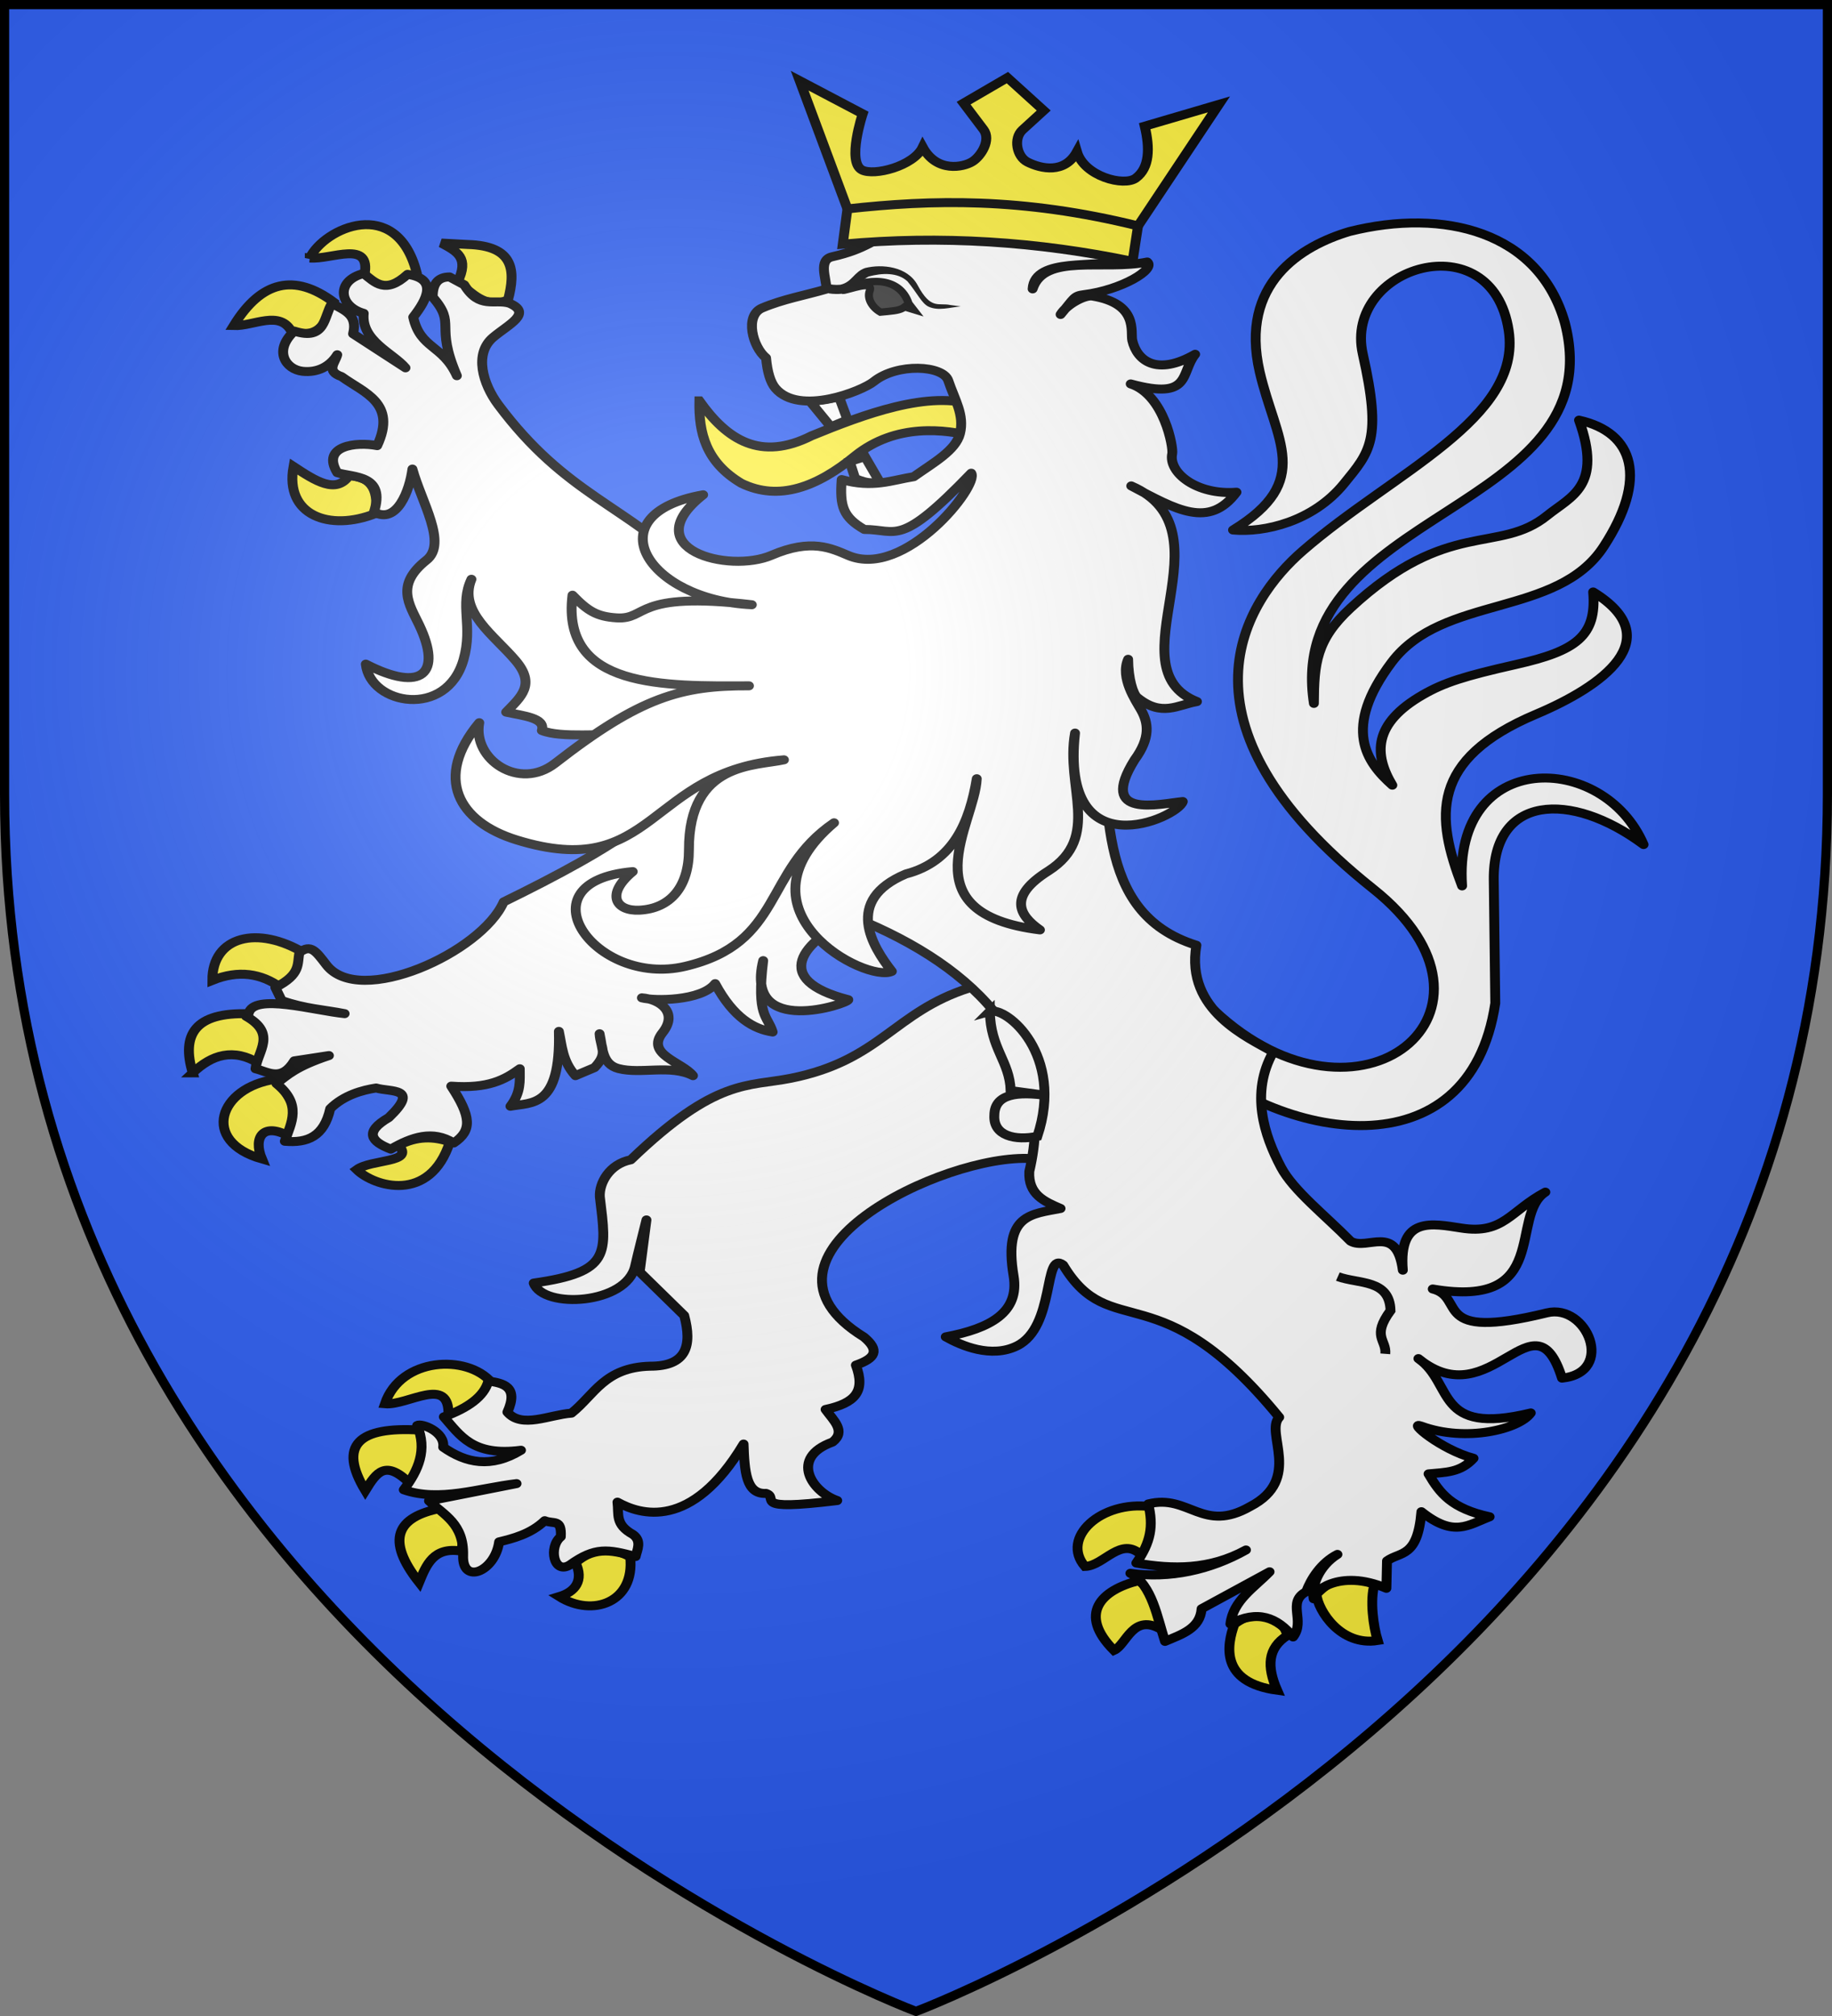 <svg xmlns="http://www.w3.org/2000/svg" xmlns:xlink="http://www.w3.org/1999/xlink" width="600" height="660" version="1.0"><rect width="100%" height="100%" fill="#808080" stroke="none"/><defs><g id="c"><path id="b" d="M0 0v1h.5z" transform="rotate(18 3.157 -.5)"/><use xlink:href="#b" width="810" height="540" transform="scale(-1 1)"/></g><g id="d"><use xlink:href="#c" width="810" height="540" transform="rotate(72)"/><use xlink:href="#c" width="810" height="540" transform="rotate(144)"/></g><g id="f"><path id="e" d="M0 0v1h.5z" transform="rotate(18 3.157 -.5)"/><use xlink:href="#e" width="810" height="540" transform="scale(-1 1)"/></g><g id="g"><use xlink:href="#f" width="810" height="540" transform="rotate(72)"/><use xlink:href="#f" width="810" height="540" transform="rotate(144)"/></g><path id="h" d="M-298.5-298.5h597V-40C298.5 246.31 0 358.5 0 358.5S-298.5 246.31-298.5-40z"/><path id="a" d="M2.922 27.673c0-5.952 2.317-9.844 5.579-11.013 1.448-.519 3.307-.273 5.018 1.447 2.119 2.129 2.736 7.993-3.483 9.121.658-.956.619-3.081-.714-3.787-.99-.524-2.113-.253-2.676.123-.824.552-1.729 2.106-1.679 4.108z"/><radialGradient id="i" cx="-80" cy="-80" r="405" gradientUnits="userSpaceOnUse"><stop offset="0" style="stop-color:#fff;stop-opacity:.31"/><stop offset=".19" style="stop-color:#fff;stop-opacity:.25"/><stop offset=".6" style="stop-color:#6b6b6b;stop-opacity:.125"/><stop offset="1" style="stop-color:#000;stop-opacity:.125"/></radialGradient></defs><g transform="translate(300 300)"><use xlink:href="#h" width="600" height="660" style="fill:#2b5df2"/></g><path d="M68.535 203.26c3.626 6.084.993 11.064-2.798 15.84-6.059-6.398-11.126 3.557-16.787 3.726-7.323-9.388 4.817-21.708 19.585-19.567zM71.841 243.558c.893-4.777 1.236-9.417-6.867-16.073-11.265 3.039-18.165 10.898-7.376 22.828 3.743-1.818 5.623-12.484 14.243-6.755zM93.461 241.694c7.904-6.435 14.512-1.892 15.77 3.727-5.917 4.127-6.136 10.201-3.052 17.937-17.092-2.597-14.977-14.8-12.718-21.664zM135.174 228.65c-1.428 5.219-.346 13.823.936 18.421-10.993 1.947-17.776-9.793-18.232-15.16 4.583-5.09 8.646-6.864 17.296-3.261z" style="fill:#fcef3c;fill-opacity:1;stroke:#000;stroke-width:2.938;stroke-miterlimit:4;stroke-dasharray:none;stroke-opacity:1" transform="matrix(1.1 0 0 1 301.48 290)"/><path d="M87.338 40.7c43.387 44.8 92.959.12 47.405-39.734C72.288-53.676 96.96-93.598 113.82-109.678c27.088-25.835 65.292-43.184 61.302-72.1-4.961-35.956-49.282-20.871-43.436 7.692 5.753 28.111 2.164 31.929-5.607 42.437-9.202 12.445-23.792 16.106-33.033 15.162 24.031-16.164 12.678-29.182 7.934-51.816-6.061-28.914 12.265-41.162 26.753-45.909 28.063-7.722 56.447-.013 64.122 29.922 14.66 62.344-83.751 60.866-74.73 124.571.065-12.993.656-20.762 10.87-31.175 29.133-29.703 44.11-17.46 58.602-30.342 7.086-6.3 16.547-9.56 9.463-31.215 16.553 4.048 20.47 19.248 7.344 41.384-13.8 23.273-47.954 15.703-63.104 37.86-14.846 21.71-7.474 32.789.182 40.26-5.494-10.08-5.817-20.19 9.126-29.615 6.272-3.956 12.118-6.029 27.828-9.934 17.699-4.4 23.948-9.235 22.833-23.705 22.595 15.289 2.748 30.868-16.964 40.012-31.833 14.767-29.847 33.772-22.056 56.221-2.787-45.011 42.107-44.139 54.03-13.537-21.846-17.792-44.92-16.173-44.607 11.566l.454 40.357c-7.537 56.043-64.017 45.81-93.994 14.83" style="fill:#fff;fill-opacity:1;stroke:#000;stroke-width:2.938;stroke-linejoin:round;stroke-miterlimit:4;stroke-dasharray:none;stroke-opacity:1" transform="matrix(1.1 0 0 1 301.48 290)"/><path d="M-65.843-158.755c-.205 10.437 1.94 20.105 12.553 27.004 11.125 5.899 22.469 1.234 33.886-9.087 12.068-10.616 26.584-8.753 35.75-6.122 1.508-4.908-.344-6.903.068-10.19-13.702-5.418-33.652 2.99-48.839 9.813-15.205 8.45-25.17 1.37-33.418-11.418z" style="fill:#fcef3c;fill-opacity:1;stroke:#000;stroke-width:2.938;stroke-miterlimit:4;stroke-dasharray:none;stroke-opacity:1" transform="matrix(1.1 0 0 1 301.48 290)"/><g style="fill:#fcef3c;stroke:#000;stroke-width:2.954;stroke-opacity:1"><path d="M862.664 472.577c-7.188-9.211-27.082-8.293-31.832 7.086 6.816.68 19.456-9.608 19.006 3.82 8.305-.468 10.708-4.693 12.826-10.906z" style="fill:#fcef3c;fill-opacity:1;stroke:#000;stroke-width:2.954;stroke-linejoin:miter;stroke-miterlimit:4;stroke-dasharray:none;stroke-opacity:1" transform="matrix(1.094 0 0 .995 -782.856 -17.698)"/><path d="M838.453 505.987c-7.478-8.031-10.06-3.885-13.504 2.243-8.187-14.961-2.04-21.175 16.37-19.903 2.197 4.713 1.025 12.246-2.866 17.66zM847.459 514.084c-13.091 2.806-16.482 10.313-6.395 24.351 2.187-5.864 4.356-11.75 12.534-10.302 1.483-4.79-.707-9.68-6.14-14.05zM887.874 531.88c2.56 5.972-.09 9.655-4.86 11.238 9.901 6.854 22.754 1.966 21.23-13.112-7.109-4.021-11.075-2.607-16.37 1.873z" style="fill:#fcef3c;fill-opacity:1;stroke:#000;stroke-width:2.954;stroke-miterlimit:4;stroke-dasharray:none;stroke-opacity:1" transform="matrix(1.094 0 0 .995 -782.856 -17.698)"/></g><path d="M14.467 33.457C-7.935 41.328-11.888 57.12-38.548 62.993c-12.898 2.842-22.284-.189-47.713 26.704-6.406 1.383-9.455 7.674-9.22 12.097 2.03 18.6 3.394 24.704-19.685 28.26 2.812 8.582 27.753 7.074 30.222-5.67.386-1.993 3.346-15.005 3.346-15.005l-2.02 17.027 13.261 14.272c2.411 9.844.71 16.628-10.161 16.588-13.605.404-16.607 9.44-23.415 15.375-6.536.509-14.843 5.146-19.07-.342 3.506-8.496-1.434-9.483-5.67-10.177-1.263 5.15-6.17 8.869-13.254 11.733 4.836 6.01 8.507 12.999 22.973 10.925-8.895 5.996-16.426 4.214-23.17-1.01.64-5.02-6.493-7.98-7.756-7.083 3.056 7.905.416 14.65-3.976 21.04 10.548 4.05 22.274-.542 33.577-2.023l-26.066 5.664c4.477 4.604 10.385 7.46 10.161 17.803-.357 9.742 9.466 5.418 10.718-4.396 3.941-1.054 9.389-2.511 13.58-6.933 2.68 1.234 5.085-.748 4.787 5.26-3.7 3.237-2.171 12.564 2.732 9.203 7.474-5.904 11.243-5.174 19.545-2.73.429-2.157 1.94-5.076-.818-7.234-5.381-3.292-4.121-6.527-4.598-10.568 6.774 4.122 21.986 9.446 37.553-19.016.298 9.003.723 16.481 6.68 16.155 4.166 1.492-5.25 5.9 21.207 2.338-7.409-2.773-14.43-13.96-1.388-19.152 4.096-3.557.236-7.114-2.086-10.67 8.858-2.092 11.946-5.946 9.024-14.511 5.83-2.23 7.16-4.817 2.397-9.203-39.07-26.51 23.723-60.155 49.873-58.421l22.09-12.948-14.137-44.102z" style="fill:#fff;fill-opacity:1;stroke:#000;stroke-width:2.938;stroke-linejoin:round;stroke-miterlimit:4;stroke-dasharray:none;stroke-opacity:1" transform="matrix(1.1 0 0 1 301.48 290)"/><g style="fill:#fcef3c;stroke:#000;stroke-width:2.954;stroke-opacity:1"><path d="M799.626 342.685c-5.852-4.625-12.566-5.83-20.464-2.342-.056-14.538 13.622-18.222 27.626-8.897-1.412 4.639-3.066 9.057-7.162 11.239zM773.28 370.783c-3.419-12.474.547-20.053 16.881-19.435 2.937 3.872 7.292 6.562 3.07 16.391-7.79-5.24-14.203-2.924-19.952 3.044zM798.09 372.89c4.946 6.322 8.193 12.644 4.35 18.967-8.001-5.031-11.16.056-8.442 7.258-18.46-5.81-12.894-23.612 4.093-26.225zM834.925 394.666c5.494-3.163 10.533-2.989 15.347-1.17-5.978 20.376-22.706 14.734-27.881 9.132 4.344-3.472 17.501-2.217 12.534-7.962z" style="fill:#fcef3c;fill-opacity:1;stroke:#000;stroke-width:2.954;stroke-miterlimit:4;stroke-dasharray:none;stroke-opacity:1" transform="matrix(1.094 0 0 .995 -782.856 -17.698)"/></g><g style="fill:#fcef3c;stroke:#000;stroke-width:2.954;stroke-opacity:1"><path d="M828.018 186.74c-13.82 6.043-27.245.561-24.555-15.454 6.568 4.735 12.686 9.137 16.626 3.044 5.688.234 9.047 3.454 7.93 12.41zM802.95 127.031c-3.537-7.426-11.437-1.875-17.393-2.107 8.263-14.803 18.254-17.275 29.928-7.727-2.034 6.026-3.863 12.314-12.534 9.834zM808.322 102.68c6.403.636 18.51-6.186 16.371 5.62 4.844 5.575 10.078 4.72 15.603-.937-6.06-25.406-27.664-14.525-31.974-4.683zM852.574 110.64c3.55-8.067-.098-10.077-4.86-12.877l7.93.468c13.867.447 14.36 8.545 12.022 18.264-7.023 3.063-10.621-2.492-15.092-5.854z" style="fill:#fcef3c;fill-opacity:1;stroke:#000;stroke-width:2.954;stroke-miterlimit:4;stroke-dasharray:none;stroke-opacity:1" transform="matrix(1.094 0 0 .995 -782.856 -17.698)"/></g><path d="M-165.82-200.46c-8.385 2.38-7.33 10.792.043 13.044-.855 8.984 8.762 13.002 12.434 17.841l-15.607-11.144c1.492-6.611-3.026-7.727-6.258-10.012-2.552 4.39-1.813 12.433-11.241 9.127-6.282 6.351-2.594 12.556 2.472 13.161 4.386.524 8.128-1.54 10.314-5.413-.556 2.512-3.534 5.337 1.275 7.147 6.693 5.368 16.559 8.564 10.623 22.607-6.271-1.34-16.762.053-11.898 8.844 4.897 1.635 14.523.643 10.933 12.878 6.89 4.19 10.642-7.172 11.449-14.055 2.702 10.794 10.493 24.319 4.196 29.799-9.358 8.144-5.12 14.469-2.202 21.191 6.947 16.004.858 22.296-15.872 12.866 1.305 13.346 24.066 18.01 29.108-1.52 2.867-11.105-1.28-17.859 2.342-26.263-3.919 10.54 6.674 18.207 13.163 26.628 6.04 7.838 1.6 11.854-2.82 16.875 5.195 1.245 11.77 1.865 10.623 6.015 5.838 2.583 18.121.72 24.025 1.677l4.686 29.18c-9.265 7.963-24.705 16.98-40.077 25.253-6.575 16.528-42.934 34.735-52.793 20.601-3.124-4.477-4.616-6.863-8.002-4.044-.755 3.648.623 7.097-7.185 11.463l1.893 4.28c6.938 2.696 12.535 2.938 18.735 4.282-9.044-.982-27.235-6.831-28.596-.016l-.763.865c9.238 5.722 3.45 11.472 2.82 17.194 3.853 1.04 7.698 4.296 11.55-2.583l10.315-1.734c-9.809 3.579-12.225 6.316-15.645 9.163 7.68 6.817 4.442 12.81 2.51 18.893 6.766.644 11.665-1.555 13.517-10.66 4.06-4.456 9.618-6.106 13.68-6.782 4.21 1.414 13.267-.33 3.747 9.694-7.412 4.741-5.237 7.867.618 10.33 6.248-3.995 12.487-6.342 18.735-2.016 5.528-4.07 5.197-8.647-.743-18.61 10.99.874 15.925-2.098 20.406-5.695-.01 3.888.434 7.654-2.782 12.276 6.238-1.314 15.037.643 14.42-24.51.958 4.832 1.021 9.665 4.934 14.498l5.698-2.651c4.152-4.864 1.78-6.212 1.487-11.076.908 4.513.678 9.982 5.64 11.405 6.689 1.917 15.413-1.437 22.174 2.322-3.18-4.48-14.223-6.915-9.077-14.057 4.824-6.696-.867-10.98-6.137-11.425 3.625 1.072 17.652 1.09 21.81-4.647 5.52 11.303 11.604 14.897 17.123 15.836-1.55-5.59-4.864-4.83-2.82-23.366-5.71 25.535 25.637 13.978 25.341 12.788-23.325-6.6-13.752-19.09 1.623-26.994 37.641 16.612 60.677 44.08 52.267 83.246-.346 7.552 4.483 9.81 9.31 12.1-8.596 1.88-17.059 1.778-13.985 22.075 1.808 11.932-6.888 17.179-20.203 19.954 4.636 2.888 13.543 7.093 21.18 2.975 11.57-6.238 7.83-31.503 13.78-26.502 14.253 26.049 28.46 1.618 64.33 49.849-4.345 5.006 7.063 20.293-8.664 29.222-14.107 8.88-18.22-4.168-30.325-.849 1.61 7.364.716 12.527-3.554 19.352 10.887 2.049 21.757 2.237 32.643-4.28-10.692 6.637-22.806 9.466-34.42 7.641 6.468 3.644 8.052 14.76 10.315 22.289 4.983-2.32 10.458-4.2 10.893-10.685l20.243-12.099c-4.596 5.234-10.873 9.367-11.667 17.088 8.09-4.748 13.953-2.162 18.659 4.245 3.756-5.352-1.942-11.37 3.902-14.81 1.413-4.219 4.517-9.547 9.31-12.219-5.506 3.797-7.817 10.41-7.083 14.538-.636-1.993 7.399-10.13 21.657-3.438l.182-8.977c3.926-3.12 9.118-.898 10.237-16.098 9.72 8.472 13.84 4.368 20.32 1.663-11.34-2.691-14.784-7.655-18.19-14.045 5.036-.54 9.505-.366 13.395-5.107-9.771-2.86-19.735-12.226-15.64-10.566 13.445 5.453 29.306 1.023 32.68-4.28-28.664 7.608-22.734-9.591-33.454-17.796 21.674 19.38 34.454-22.658 42.764 6.404 16.016-1.856 7.465-24.605-4.52-21.37-34.864 9.414-23.927-5.072-33.975-7.818 35.443 6.643 22.663-24.028 33.532-31.712-10.412 6.072-12.453 13.967-25.053 11.759-8.537-1.425-18.738-4.027-17.383 13.797-1.855-15.405-10.6-6.266-15.568-9.517-7.579-8.482-17.035-16.582-20.691-24.176-5.048-10.484-9.167-24.345-2.344-37.72-7.2-4.65-26.26-13.468-22.858-34.97C50.87 8.743 56.952-28.742 53.113-59.583l-120.388-42.914c-20.364-22.272-38.278-25.271-58.447-55.015-4.615-6.805-7.25-16.738-1.54-22.029 4.697-4.35 11.792-7.853 4.861-11.19-4.48-1.478-8.962 2.078-13.443-6.015l-4.365-2.582c-3.266-.005-5.087 2.009-5.022 6.58 7.193 9.21.476 8.638 7.185 25.756-4.253-10.262-10.867-8.7-12.994-19.176 4.198-5.91 7.32-12.59-1.685-14.01-6.636 6.639-9.674 2.644-13.096-.282z" style="fill:#fff;fill-opacity:1;stroke:#000;stroke-width:2.938;stroke-linejoin:round;stroke-miterlimit:4;stroke-dasharray:none;stroke-opacity:1" transform="matrix(1.1 0 0 1 301.48 290)"/><path d="M20.652 41.09c.15 12.268 5.893 16.272 6.185 25.95l11.206 1.673c-9.2-1.433-15.994-.686-16.065 6.418-.35 6.717 6.188 8.37 12.812 6.879 8.083-26.688-9.125-42.488-14.138-40.92z" style="fill:#fff;fill-opacity:1;stroke:#000;stroke-width:2.938;stroke-miterlimit:4;stroke-dasharray:none;stroke-opacity:1" transform="matrix(1.1 0 0 1 301.48 290)"/><path d="M124.253 127.932c6.141 2.492 15.436.784 15.683 11.127-5.673 8.5-1.17 9.543-1.546 14.161" style="opacity:.98;fill:none;fill-opacity:1;stroke:#000;stroke-width:2.938;stroke-miterlimit:4;stroke-dasharray:none;stroke-opacity:1" transform="matrix(1.1 0 0 1 301.48 290)"/><path d="m-11.869-131.682-4.671-8.82-4.55 1.574 1.646 5.621c4.257 1.84 3.972 1.093 7.575 1.625zM-32.803-158.46l8.556-1.557 2.515 7.483-4.953 2.272z" style="fill:#fff;fill-opacity:1;stroke:#000;stroke-width:2.938;stroke-miterlimit:4;stroke-dasharray:none;stroke-opacity:1" transform="matrix(1.1 0 0 1 301.48 290)"/><path d="M8.262-165.407c-1.527-5-15.179-5.861-22.191.335-3.521 3.111-22.196 11.318-29.266 2.182-1.48-1.911-2.406-5.266-2.792-9.941-3.997-3.535-6.481-13.873-1.148-16.346 6.325-2.933 12.757-4.124 19.136-6.185-.051-3.537-2.483-9.522 1.666-10.567 10.483-2.638 11.844-5.605 19.439-8.762 3.6-1.496 12.496-3.157 22.084-2.09 12.872 2.416 38.402 4.149 43.945 11.801-6.085 3.106-25.195-1.132-25.757 9.56 3.5-11.75 21.195-5.902 34.13-8.801 2.584 2.373-7.58 9.156-18.89 10.69-3.06.414-2.838 1.18-6.914 6.48 1.825-3.292 7.191-6.438 9.476-6.027 13.811 2.48 11.297 11.796 11.866 14.506 1.41 6.72 7.307 11.737 18.719 4.556-4.473 6.074-.903 15.177-19.187 9.706 10.025 3.584 12.748 20.856 12.36 22.822-1.217 6.149 7.233 13.68 19.135 12.628-8.148 12.017-17.825 5.824-31.332-2.061 30.304 14.434-5.847 59.562 19.564 70.603-5.77 1.103-10.507 5.129-17.749-1.317-1.31-1.167-2.704-6.22-2.743-12.528-2.437 6.091 2.288 13.545 3.816 16.507 2.193 4.252 2.945 9.125-1.897 16.409-11.071 19.527 7.42 14.4 14.352 13.659-1.474 5.397-36.577 22.532-32.08-22.422-2.935 17.695 7.875 33.949-7.874 45.1-12.022 8.285-8.955 14.427-2.572 19.34-39.692-5.405-19.38-34.76-18.814-49.492C14.608-20.972 9.832-7.934-4.362-3.878c-18.553 8.61-9.97 23.727-4.176 31.886-7.614 3.907-48.224-19.728-17.21-48.638-21.172 15.901-14.959 39.41-44.37 47.01-26.8 6.924-49.276-27.747-15.57-31.031-8.238 7.505-4.93 12.998 1.97 12.628 9.325-.5 14.786-7.769 14.763-19.795-.056-28.758 19.735-27.324 28.292-29.43-40.786 3.515-38.27 40.255-79.578 26.231-17.416-5.912-24.734-20.398-11.135-38.377-2.04 11.92 11.86 22.452 22.608 13.26 25.414-21.74 37.58-25.423 57.693-25.339-25.19.106-55.935.95-52.549-29.67 4.545 5.145 7.203 6.993 13.11 7.42 9.451.68 4.905-8.852 40.284-4.295-31.245-1.564-47.003-29.637-14.493-35.998-20.417 17.637 7.57 25.862 20.385 19.795 11.83-5.602 17.825-2.247 22.85.077 16.834 7.786 39.033-22.965 36.588-26.945-21.513 24.54-21.95 18.41-31.832 18.418-6.32-4.012-7.335-7.605-6.744-16.324 9.307 2.906 15.059.156 21.45-.943 5.911-4.604 12.514-8.598 13.77-14.105 1.4-6.138-1.556-11.058-3.482-17.364z" style="fill:#fff;fill-opacity:1;stroke:#000;stroke-width:2.938;stroke-linejoin:round;stroke-miterlimit:4;stroke-dasharray:none;stroke-opacity:1" transform="matrix(1.1 0 0 1 301.48 290)"/><path d="M-23.307-194.915c7.05-4.121 17.022-4.916 19.779 4.311l1.36 1.932-2.547-.854c-1.384 1.214-3.362 1.25-5.142 1.503l-2.077.218c-2.67-1.73-3.973-4.664-3.212-6.892 1.317-3.857-6.114-.28-8.16-.218z" style="fill:#313131;stroke:#000;stroke-width:2.387;stroke-opacity:1" transform="matrix(1.1 0 0 1 301.48 290)"/><path d="m64.76-216.035 24.084-39.789-22.088 7.135c1.55 7.176 1.5 13.62-2.66 17-3.51 2.852-15.357-.56-17.525-8.643-3.687 7.356-10.682 5.613-14.706 3.393-3.234-1.787-4.274-7.757-1.5-10.541l6.314-6.337-10.807-10.772-13.047 8.358 5.93 8.635c2.325 3.388-.712 8.708-3.292 10.496-2.692 1.865-10.628 3.719-14.806-4.727-2.738 6.267-14.56 9.542-18.114 7.454-4.52-2.656.238-18.359.238-18.359l-18.757-10.853 14.215 41.971" style="fill:#fcef3c;fill-opacity:1;stroke:#000;stroke-width:2.938;stroke-opacity:1" transform="matrix(1.1 0 0 1 301.48 290)"/><path d="m-21.76-221.614-1.392 11.55c29.348-2.952 58.083-.853 86.287 5.63l1.625-11.601c-34.712-9.444-61.464-8.591-86.52-5.579z" style="fill:#fcef3c;fill-opacity:1;stroke:#000;stroke-width:2.938;stroke-miterlimit:4;stroke-dasharray:none;stroke-opacity:1" transform="matrix(1.1 0 0 1 301.48 290)"/><path d="M-16.51-202.246c-3.37 1.278-3.876 4.648-7.395 5.471-1.516.165-2.89-.124-2.89-.124l-.59 2.922s1.743.379 3.79.156c4.147.04 5.087-4.009 8.173-5.658 3.844-1.152 8.612-1.449 11.56 1.616 2.95 3.932 4.241 7.241 6.266 8.264 2.953 1.492 6.381.226 9.571-.1l-3.16-.454c-3.472-.815-5.71 1.682-9.674-6.475-3.01-6.193-10.656-7.007-15.65-5.618" style="fill:#000;fill-opacity:1;stroke:none;stroke-width:3;stroke-linecap:round;stroke-linejoin:round;stroke-miterlimit:4;stroke-dasharray:none;stroke-opacity:1" transform="matrix(1.1 0 0 1 301.48 290)"/><use xlink:href="#h" width="600" height="660" style="fill:url(#i)" transform="translate(300 300)"/><use xlink:href="#h" width="600" height="660" style="fill:none;stroke:#000;stroke-width:3" transform="translate(300 300)"/></svg>